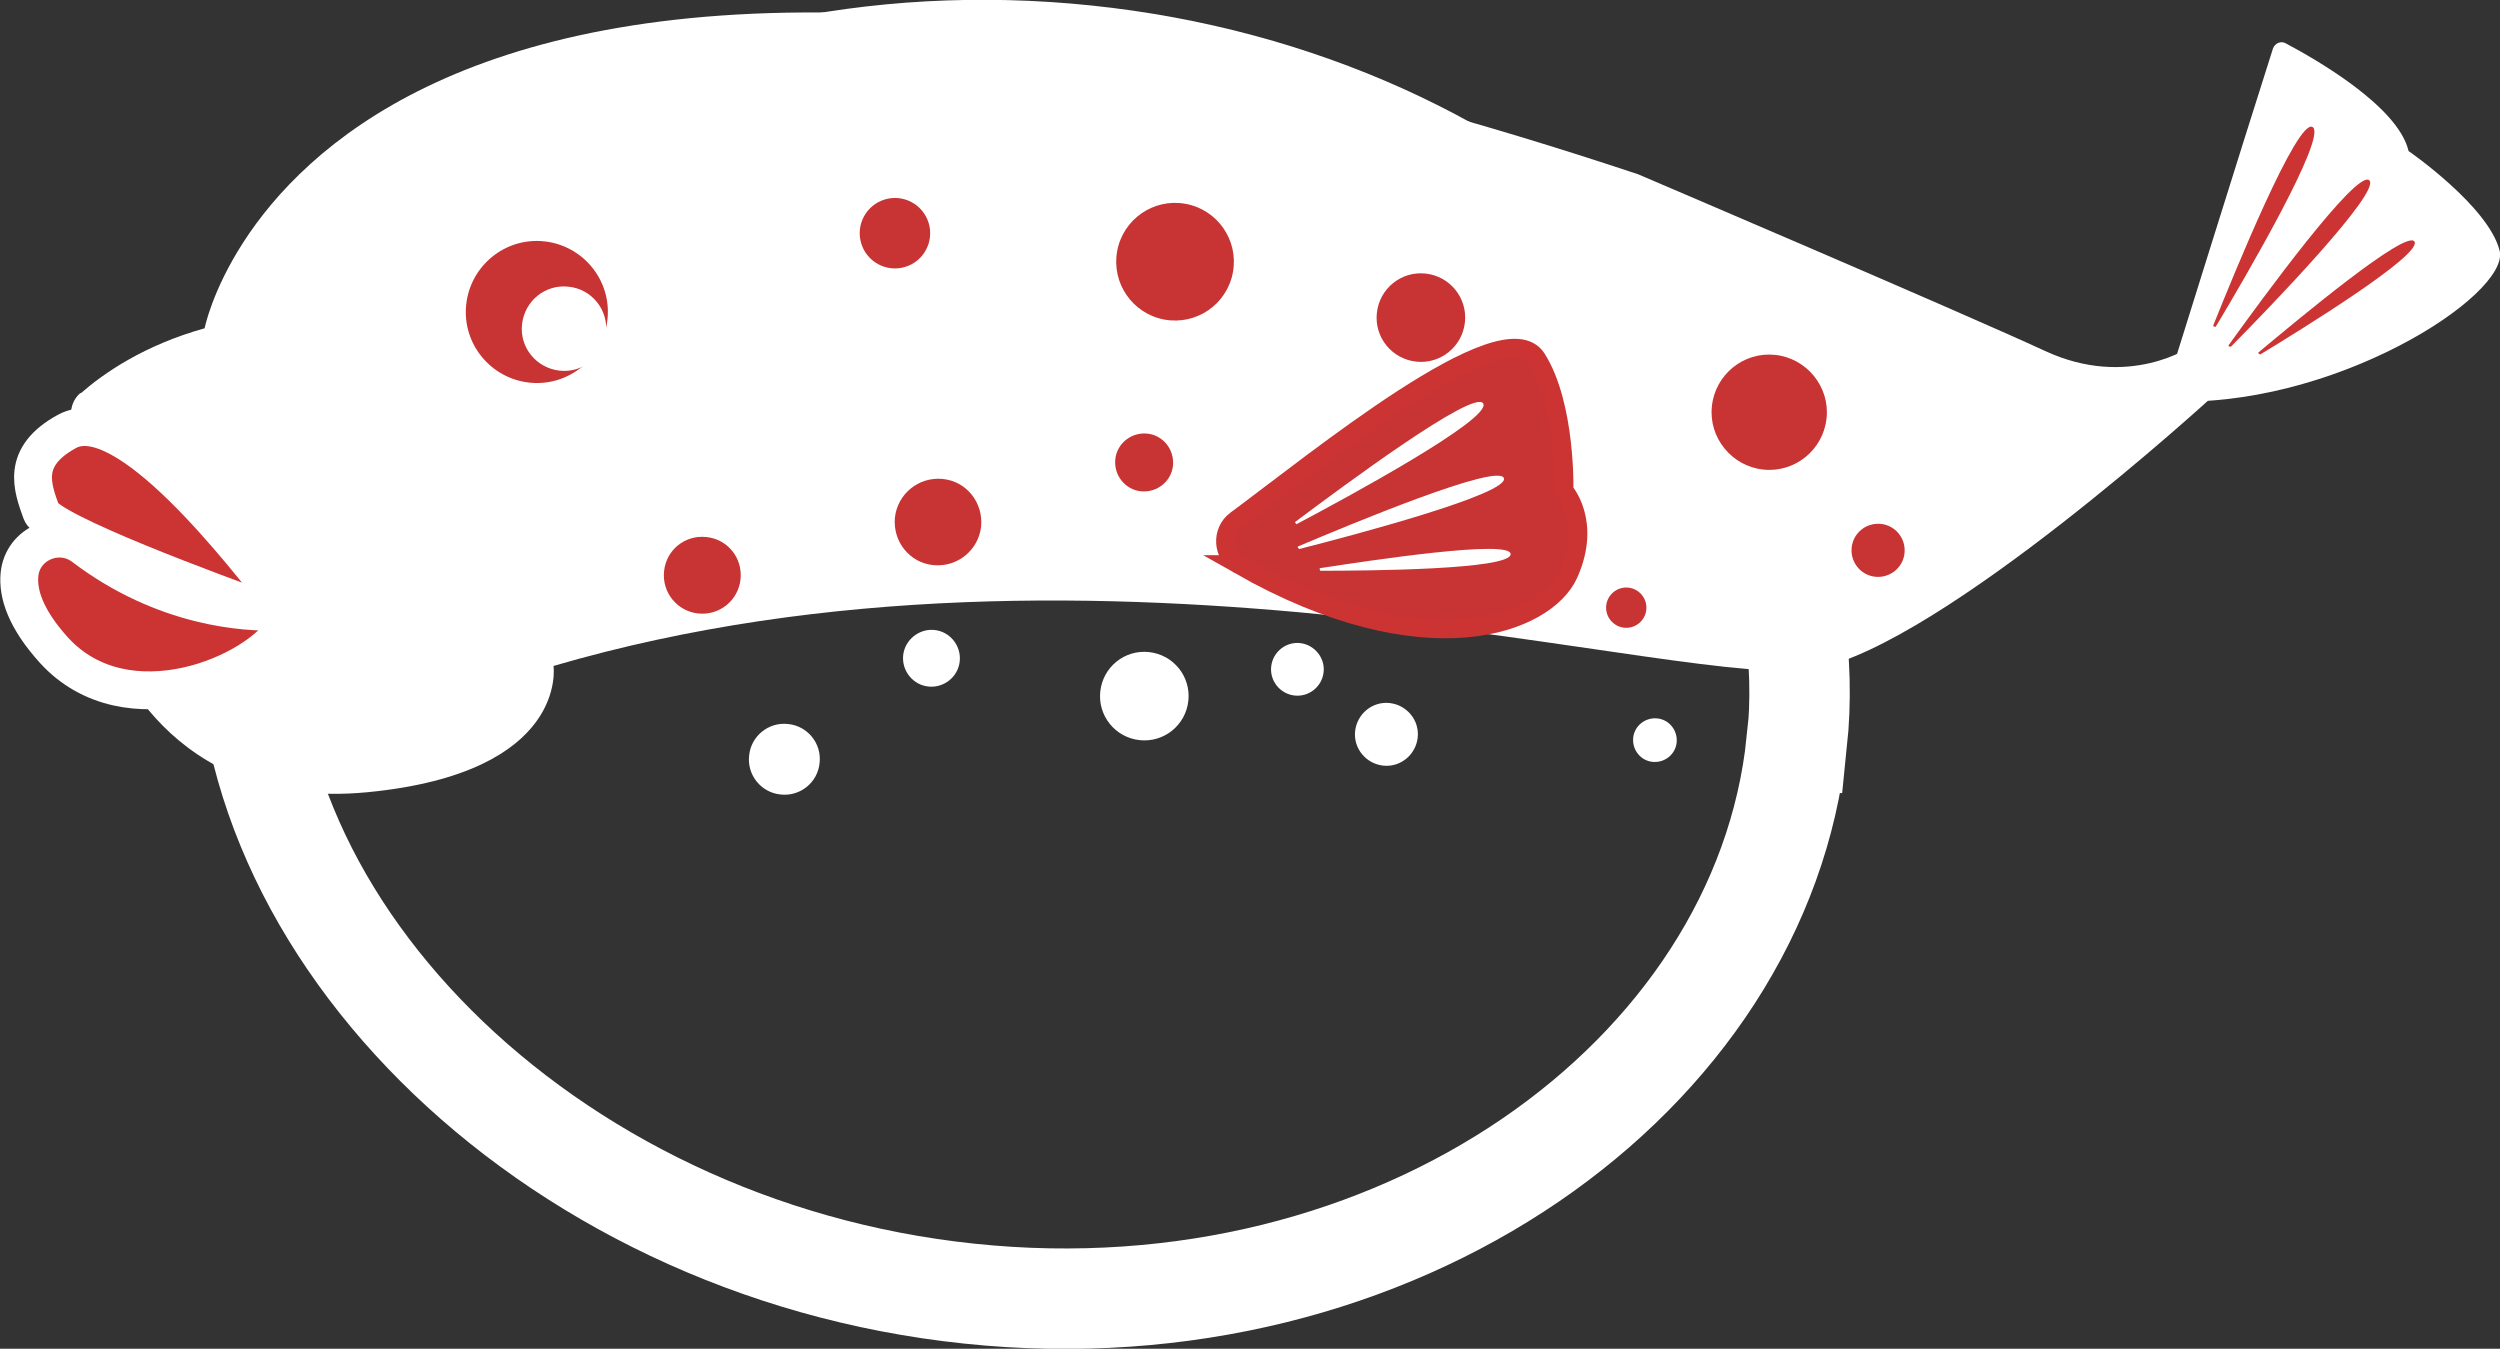 <?xml version="1.0" encoding="UTF-8"?>
<svg id="_レイヤー_2" data-name="レイヤー 2" xmlns="http://www.w3.org/2000/svg" viewBox="0 0 66.71 35.99">
  <rect x="0" y="0" width="66.71" height="35.99" fill="#333333" stroke="none"/>
  <defs>
    <style>
      .cls-1 {
        stroke: #c33;
        stroke-width: .51px;
      }

      .cls-1, .cls-2, .cls-3 {
        stroke-miterlimit: 10;
      }

      .cls-1, .cls-4 {
        fill: #c83333;
      }

      .cls-5, .cls-6, .cls-4 {
        stroke-width: 0px;
      }

      .cls-5, .cls-3 {
        fill: #c33;
      }

      .cls-6 {
        fill: #fff;
      }

      .cls-2 {
        fill: none;
        stroke-width: 2.68px;
      }

      .cls-2, .cls-3 {
        stroke: #fff;
      }

      .cls-3 {
        stroke-width: 1.01px;
      }
    </style>
  </defs>
  <g id="_レイヤー_1-2" data-name="レイヤー 1">
    <g>
      <path class="cls-2" d="M47.94,19.81c-.93,8.93-10.67,15.91-22.07,14.71-11.4-1.19-20.15-10.1-19.22-19.03C7.58,6.56,17.58.29,28.99,1.48c11.4,1.19,19.89,9.4,18.96,18.33Z"/>
      <path class="cls-6" d="M2.16,10.49c.62-.54,1.69-1.28,3.3-1.73,0,0,3.07-15.82,38.25-4.11,0,0,8.6,3.67,10.85,4.71,2.25,1.05,3.93-.13,3.93-.13l.53,1.37s-7.17,6.57-10.55,7.24c-3.38.67-19.07-4.35-33.7-.07,0,0,.42,2.85-4.97,3.37-5.39.52-6.86-3.93-6.86-3.93,0,0,2.12-3.46-.74-5.58-.38-.28-.41-.83-.06-1.14Z"/>
      <path class="cls-6" d="M57.7,10.7s2.3-7.37,2.95-9.4c.05-.15.22-.22.35-.14.77.41,2.99,1.67,3.27,2.87,0,0,2.14,1.48,2.43,2.66s-4.5,4.28-9,4.01Z"/>
      <path class="cls-4" d="M16.21,8.52c-.11,1.04-1.04,1.8-2.08,1.69-1.04-.11-1.8-1.04-1.69-2.08s1.04-1.8,2.08-1.69,1.8,1.04,1.69,2.08Z"/>
      <path class="cls-6" d="M16.17,8.89c-.06.62-.62,1.07-1.24,1s-1.07-.62-1-1.24.62-1.07,1.24-1c.62.06,1.07.62,1,1.24Z"/>
      <path class="cls-3" d="M7.36,16.4c.17.06.32-.14.2-.28-1.05-1.32-4.21-5.46-5.77-4.61-1.25.68-.92,1.5-.69,2.15.19.53,4.63,2.17,6.25,2.75Z"/>
      <path class="cls-3" d="M7.41,16.32c-.85.03-3.02-.09-5.18-1.73-.66-.5-1.63-.09-1.71.74-.05.51.16,1.18.92,2.02,1.94,2.13,5.46.64,6.2-.65.1-.17-.03-.38-.23-.38Z"/>
      <path class="cls-4" d="M39.09,8.6c-.07.65-.65,1.12-1.3,1.05-.65-.07-1.12-.65-1.05-1.3.07-.65.65-1.12,1.3-1.05.65.07,1.12.65,1.05,1.3Z"/>
      <circle class="cls-4" cx="31.36" cy="6.98" r="1.57" transform="translate(18.88 36.59) rotate(-79.7)"/>
      <path class="cls-4" d="M48.74,11.16c-.09.85-.85,1.46-1.69,1.37s-1.46-.85-1.37-1.69c.09-.85.85-1.46,1.69-1.37s1.46.85,1.37,1.69Z"/>
      <path class="cls-4" d="M26.18,14.05c-.07.63-.63,1.09-1.27,1.03s-1.09-.63-1.03-1.27c.07-.63.63-1.09,1.27-1.03s1.09.63,1.03,1.27Z"/>
      <path class="cls-4" d="M31.3,12.42c-.04.42-.42.73-.85.69-.42-.04-.73-.42-.69-.85.04-.42.42-.73.85-.69.42.04.73.42.69.85Z"/>
      <circle class="cls-4" cx="23.88" cy="6.22" r=".94" transform="translate(-.78 7.11) rotate(-16.66)"/>
      <path class="cls-6" d="M21.87,20.36c-.05.52-.52.9-1.04.84-.52-.05-.9-.52-.84-1.04.05-.52.52-.9,1.04-.84.52.05.9.52.84,1.04Z"/>
      <path class="cls-6" d="M31.71,18.7c-.07.65-.65,1.12-1.3,1.05-.65-.07-1.12-.65-1.05-1.3.07-.65.65-1.12,1.3-1.05.65.07,1.12.65,1.05,1.3Z"/>
      <path class="cls-6" d="M37.83,19.68c-.05.46-.46.8-.92.75-.46-.05-.8-.46-.75-.92.05-.46.46-.8.92-.75.46.05.8.46.75.92Z"/>
      <path class="cls-6" d="M44.74,19.81c-.03.32-.32.55-.64.52-.32-.03-.55-.32-.52-.64.03-.32.32-.55.64-.52.32.03.55.32.52.64Z"/>
      <path class="cls-4" d="M43.93,16.27c-.03.29-.29.51-.59.48-.29-.03-.51-.29-.48-.59.03-.29.29-.51.59-.48.29.03.51.29.48.59Z"/>
      <path class="cls-4" d="M50.82,14.76c-.04.39-.39.67-.78.63s-.67-.39-.63-.78c.04-.39.39-.67.78-.63.39.04.67.39.63.78Z"/>
      <path class="cls-4" d="M19.76,15.46c-.06.56-.56.97-1.13.91-.56-.06-.97-.56-.91-1.13s.56-.97,1.13-.91.97.56.91,1.13Z"/>
      <path class="cls-1" d="M33.07,15.07c-.45-.26-.49-.89-.08-1.19,2.1-1.55,7.14-5.68,8.01-4.31.79,1.25.73,3.53.73,3.53,0,0,.75.82.12,2.22-.6,1.32-3.79,2.59-8.78-.25Z"/>
      <path class="cls-6" d="M34.61,13.99s-.08-.04-.04-.07c1.23-.92,4.79-3.57,5.01-3.15.21.42-3.63,2.5-4.97,3.21Z"/>
      <path class="cls-6" d="M34.67,14.65s-.07-.05-.03-.07c1.37-.58,5.35-2.24,5.49-1.82.14.42-4.01,1.52-5.46,1.89Z"/>
      <path class="cls-6" d="M35.23,15.23s-.04-.06,0-.07c1.31-.2,5.11-.78,5.08-.37-.02.41-3.78.44-5.08.44Z"/>
      <path class="cls-5" d="M59.13,8.72s-.09,0-.07-.04c.57-1.42,2.25-5.54,2.65-5.29.4.25-1.8,4.02-2.58,5.32Z"/>
      <path class="cls-5" d="M59.53,9.25s-.09,0-.06-.04c.87-1.21,3.41-4.69,3.75-4.4.34.29-2.64,3.38-3.69,4.44Z"/>
      <path class="cls-5" d="M60.31,9.46s-.07-.03-.04-.06c1.02-.85,3.96-3.31,4.16-2.95.19.36-3,2.33-4.12,3.01Z"/>
      <path class="cls-6" d="M25.61,17.64c-.04.42-.42.72-.83.68-.42-.04-.72-.42-.68-.83s.42-.72.83-.68c.42.04.72.42.68.83Z"/>
      <path class="cls-6" d="M35.32,17.93c-.04.39-.39.67-.77.63-.39-.04-.67-.39-.63-.77.04-.39.39-.67.77-.63s.67.39.63.77Z"/>
    </g>
  </g>
</svg>